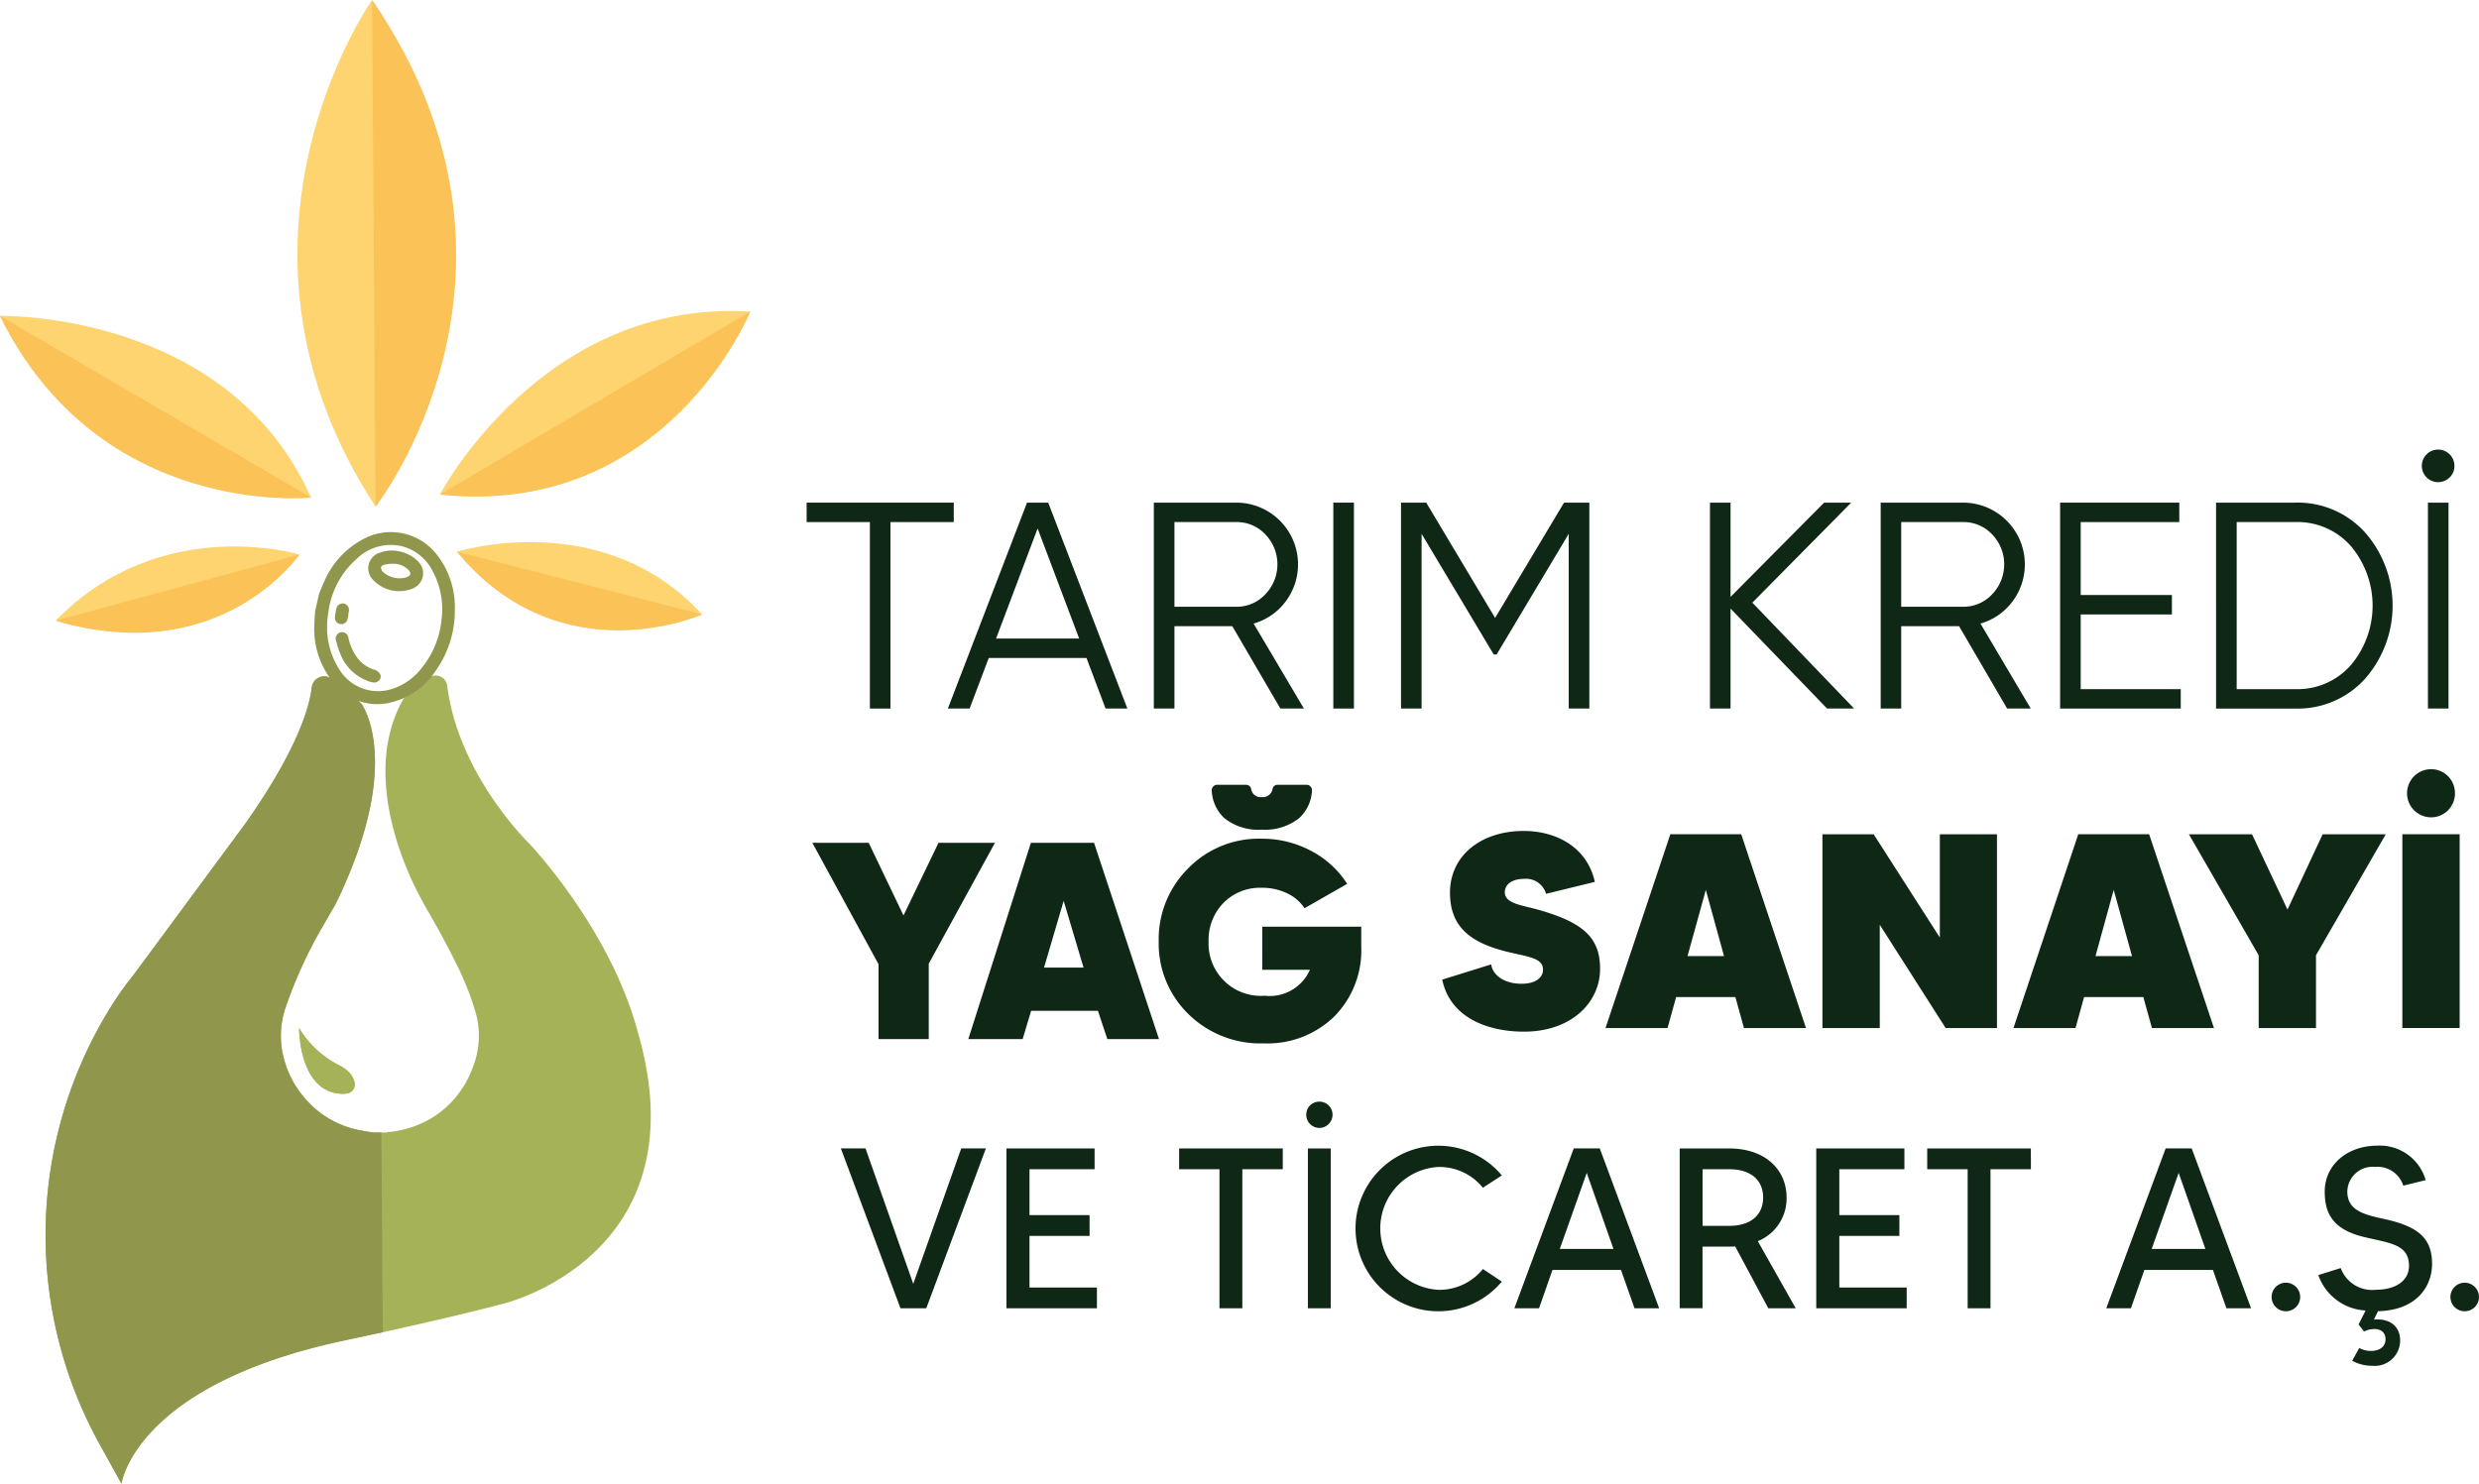 <svg xmlns="http://www.w3.org/2000/svg" xmlns:xlink="http://www.w3.org/1999/xlink" width="177.004" height="105.975" viewBox="0 0 177.004 105.975">
  <defs>
    <clipPath id="clip-path">
      <rect id="Rectangle_84" data-name="Rectangle 84" width="177.004" height="105.975" fill="none"/>
    </clipPath>
  </defs>
  <g id="Group_463" data-name="Group 463" transform="translate(0 0)">
    <g id="Group_76" data-name="Group 76" transform="translate(0 0)" clip-path="url(#clip-path)">
      <path id="Path_619" data-name="Path 619" d="M156.914,539.416c0,.253.048,4.7,3.161,4.7,1.129,0,1.081-1.28-.2-1.984a6.955,6.955,0,0,1-2.963-2.715" transform="translate(-135.555 -465.992)" fill="#a6b257"/>
      <path id="Path_620" data-name="Path 620" d="M66.222,379.925l-.026-.1c-.021-.071-.035-.138-.057-.209l0,.005c-2.039-7.287-7.7-13.213-7.7-13.213s-5.022-4.85-5.828-11.227a.827.827,0,0,0-1.145-.677.478.478,0,0,0-.134.075,13.618,13.618,0,0,0-1.79,1.462l-.016.016a.026.026,0,0,1-.027.027c-3.592,6.253,1.4,14.566,1.4,14.566h-.021c.876,1.484,1.7,2.99,2.462,4.543a20.135,20.135,0,0,1,1.376,3.592,6.2,6.2,0,0,1-.35,3.817,6.992,6.992,0,0,1-2.71,3.344,7.3,7.3,0,0,1-3.269,1.1c-.022,0-.075.027-.1.027h-.979a13.655,13.655,0,0,1-1.457-.28,6.872,6.872,0,0,1-3.57-2.36,7.067,7.067,0,0,1-1.4-2.914,6.289,6.289,0,0,1,.151-3.264,32.442,32.442,0,0,1,2.613-5.775c.323-.554.624-1.1.952-1.635,4.6-9.366,2.36-13.635,1.957-14.286,0-.027-.021-.027-.021-.054s-.027-.022-.027-.022l-.027-.027-.2-.221a10.533,10.533,0,0,0-1.979-1.613.693.693,0,0,0-.091-.043.888.888,0,0,0-1.263.672c-.177,1.554-1.108,4.57-4.7,9.694L30.23,375.8a23.541,23.541,0,0,0-1.656,2.333,30.842,30.842,0,0,0-.677,31.389l1.457,2.64s.93-7.108,16.1-10.275c.9-.2,1.758-.376,2.559-.548,3.92-.855,6.683-1.532,8.689-2.059a11.239,11.239,0,0,0,1.085-.354l.009,0c3.22-1.207,12.229-5.846,8.429-19" transform="translate(-20.678 -306.191)" fill="#a6b257"/>
      <path id="Path_621" data-name="Path 621" d="M48.007,401.757c-.8.176-1.657.352-2.562.552-15.168,3.164-16.1,10.271-16.1,10.271l-1.457-2.637a30.836,30.836,0,0,1,.678-31.391,22.881,22.881,0,0,1,1.658-2.335l8.011-10.849c3.591-5.123,4.52-8.136,4.7-9.693a.9.9,0,0,1,1.356-.628,10.592,10.592,0,0,1,2.185,1.833l.025.025a.025.025,0,0,1,.025.025c0,.025.025.025.025.05.4.653,2.637,4.922-1.959,14.289-.327.527-.628,1.08-.955,1.632a32.318,32.318,0,0,0-2.612,5.776,6.27,6.27,0,0,0-.151,3.265,7,7,0,0,0,1.406,2.913,6.9,6.9,0,0,0,3.566,2.361c.477.125.979.2,1.456.276h.6Z" transform="translate(-20.673 -306.607)" fill="#90974d"/>
      <path id="Path_622" data-name="Path 622" d="M161.352,0s-12.157,17.215.245,36.181c0,0,12.93-16.389-.245-36.181" transform="translate(-134.784)" fill="#fdd470"/>
      <path id="Path_623" data-name="Path 623" d="M230.761,176.288s7.321-13.986,22.158-13.063c0,0-5.909,14.743-22.158,13.063" transform="translate(-199.35 -140.969)" fill="#fdd470"/>
      <path id="Path_624" data-name="Path 624" d="M239.731,285.132s10.419-3.267,17.5,4.484c0,0-10.37,4.289-17.5-4.484" transform="translate(-207.099 -245.73)" fill="#fdd470"/>
      <path id="Path_625" data-name="Path 625" d="M0,165.765s16.235-.393,22.207,12.968c0,0-15.077,1.506-22.207-12.968" transform="translate(0 -143.201)" fill="#fdd470"/>
      <path id="Path_626" data-name="Path 626" d="M46.66,287.325s-9.908-3-17.4,4.721c0,0,10.467,3.765,17.4-4.721" transform="translate(-25.278 -247.719)" fill="#fdd470"/>
      <path id="Path_627" data-name="Path 627" d="M195.189,0l.245,36.181S208.546,19.45,195.189,0" transform="translate(-168.62)" fill="#fbc257"/>
      <path id="Path_628" data-name="Path 628" d="M230.761,176.565,252.919,163.5s-6.134,14.8-22.158,13.063" transform="translate(-199.35 -141.246)" fill="#fbc257"/>
      <path id="Path_629" data-name="Path 629" d="M0,165.773l22.207,12.968S7.17,180.34,0,165.773" transform="translate(0 -143.208)" fill="#fbc257"/>
      <path id="Path_630" data-name="Path 630" d="M29.261,295.69l17.4-4.721s-5.595,8.215-17.4,4.721" transform="translate(-25.278 -251.363)" fill="#fbc257"/>
      <path id="Path_631" data-name="Path 631" d="M239.731,289.47l17.5,4.484s-10.072,4.525-17.5-4.484" transform="translate(-207.099 -250.068)" fill="#fbc257"/>
      <path id="Path_632" data-name="Path 632" d="M165.229,283.6c.129-.3.248-.614.388-.913a6.149,6.149,0,0,1,3.056-3.142,4.153,4.153,0,0,1,4.8,1.044,6.086,6.086,0,0,1,1.455,4.2,7.371,7.371,0,0,1-1.3,4.2,5.3,5.3,0,0,1-3.393,2.392,3.94,3.94,0,0,1-3.88-1.333,6.042,6.042,0,0,1-1.451-4.375c.007-.272.029-.544.043-.815l.284-1.258m.739.832c-.041.285-.093.57-.121.856a5.57,5.57,0,0,0,.87,3.766,3.232,3.232,0,0,0,3.558,1.382,4.294,4.294,0,0,0,2.306-1.573,6.434,6.434,0,0,0,1.4-3.469,5.683,5.683,0,0,0-.635-3.412,3.419,3.419,0,0,0-2.144-1.773,3.5,3.5,0,0,0-3.3.9,6.133,6.133,0,0,0-1.927,3.323" transform="translate(-142.453 -241.182)" fill="#90974d"/>
      <path id="Path_633" data-name="Path 633" d="M195.443,288.946a2.519,2.519,0,0,1,1.254.658,1.172,1.172,0,0,1-.3,1.98,2.562,2.562,0,0,1-2.9-.658,1.169,1.169,0,0,1,.569-1.906,2.462,2.462,0,0,1,1.378-.075m-.178.9h0a2.454,2.454,0,0,0-.91.049c-.285.076-.314.258-.13.485a1.737,1.737,0,0,0,1.757.394c.254-.121.291-.275.106-.485a1.446,1.446,0,0,0-.824-.443" transform="translate(-166.907 -249.56)" fill="#90974d"/>
      <path id="Path_634" data-name="Path 634" d="M178.594,335.255a3.366,3.366,0,0,1-2.13-1.989,6.582,6.582,0,0,1-.3-.924.458.458,0,1,1,.879-.225,3.662,3.662,0,0,0,.609,1.39,2.394,2.394,0,0,0,1.24.884.8.8,0,0,1,.384.268.378.378,0,0,1-.046.491c-.148.171-.338.2-.636.1" transform="translate(-152.163 -286.559)" fill="#90974d"/>
      <path id="Path_635" data-name="Path 635" d="M176.654,317.41c-.023.1-.039.2-.07.3a.455.455,0,0,1-.893-.162,4.3,4.3,0,0,1,.1-.612.455.455,0,1,1,.892.184c-.013.1-.033.19-.05.284l.019,0" transform="translate(-151.774 -273.472)" fill="#90974d"/>
      <path id="Path_636" data-name="Path 636" d="M160.067,544.131c-3.114,0-3.164-4.445-3.164-4.7a7,7,0,0,0,2.963,2.712c1.281.7,1.331,1.984.2,1.984" transform="translate(-135.546 -466.009)" fill="#a6b257"/>
      <path id="Path_637" data-name="Path 637" d="M433.628,263.734v1.388H429.11v13.32h-1.47v-13.32h-4.518v-1.388Z" transform="translate(-365.528 -227.835)" fill="#0f2816"/>
      <path id="Path_638" data-name="Path 638" d="M508.475,278.441l-1.364-3.613h-6.978l-1.365,3.613h-1.554l5.652-14.707h1.513l5.652,14.707Zm-7.819-5h5.933l-2.966-7.862Z" transform="translate(-429.535 -227.835)" fill="#0f2816"/>
      <path id="Path_639" data-name="Path 639" d="M614.285,278.441l-3.432-5.883h-4.131v5.883H605.25V263.734h5.883a4.41,4.41,0,0,1,3.52,7.071,4.3,4.3,0,0,1-2.279,1.565l3.592,6.071Zm-7.563-13.32v6.051h4.411a2.785,2.785,0,0,0,2.08-.894,3.082,3.082,0,0,0,0-4.275,2.8,2.8,0,0,0-2.08-.882Z" transform="translate(-522.865 -227.835)" fill="#0f2816"/>
      <rect id="Rectangle_83" data-name="Rectangle 83" width="1.472" height="14.707" transform="translate(95.201 35.899)" fill="#0f2816"/>
      <path id="Path_640" data-name="Path 640" d="M748.355,263.734v14.707h-1.472v-12.48l-5.146,8.616h-.211l-5.148-8.616v12.48h-1.47V263.734h1.8l4.919,8.233,4.92-8.233Z" transform="translate(-634.874 -227.835)" fill="#0f2816"/>
      <path id="Path_641" data-name="Path 641" d="M907.268,278.442h-1.932l-6.892-7.14v7.14h-1.47V263.735h1.47v6.732l6.681-6.732h1.934L900,270.878Z" transform="translate(-774.88 -227.836)" fill="#0f2816"/>
      <path id="Path_642" data-name="Path 642" d="M995.529,278.441l-3.432-5.883h-4.131v5.883H986.5V263.734h5.883a4.412,4.412,0,0,1,3.52,7.071,4.318,4.318,0,0,1-2.279,1.565l3.592,6.071Zm-7.563-13.32v6.051h4.413a2.787,2.787,0,0,0,2.08-.894,3.082,3.082,0,0,0,0-4.275,2.8,2.8,0,0,0-2.08-.882Z" transform="translate(-852.217 -227.835)" fill="#0f2816"/>
      <path id="Path_643" data-name="Path 643" d="M1082.119,277.056h7.144v1.386h-8.614V263.734h8.509v1.388h-7.039v5.21h6.513v1.388h-6.513Z" transform="translate(-933.554 -227.835)" fill="#0f2816"/>
      <path id="Path_644" data-name="Path 644" d="M1168.129,263.734a6.465,6.465,0,0,1,4.969,2.134,7.921,7.921,0,0,1,0,10.442,6.464,6.464,0,0,1-4.969,2.132h-5.672V263.734Zm0,13.321a5.075,5.075,0,0,0,3.96-1.723,6.6,6.6,0,0,0,0-8.487,5.075,5.075,0,0,0-3.96-1.724h-4.2v11.934Z" transform="translate(-1004.227 -227.835)" fill="#0f2816"/>
      <path id="Path_645" data-name="Path 645" d="M1272.479,237.933a1.164,1.164,0,1,1,.338-.821,1.113,1.113,0,0,1-.338.821m-1.554,1.806h1.47v14.707h-1.47Z" transform="translate(-1097.567 -203.84)" fill="#0f2816"/>
      <path id="Path_646" data-name="Path 646" d="M439.15,442.234l-4.726,8.632v5.387h-3.584v-5.346l-4.728-8.673h4.025l2.484,5.188,2.5-5.188Z" transform="translate(-368.11 -382.038)" fill="#0f2816"/>
      <path id="Path_647" data-name="Path 647" d="M517.849,456.255l-.672-2.022h-4.77l-.606,2.022h-3.88l4.468-14.02H516.9l4.637,14.02Zm-4.521-5.107h2.823l-1.421-4.767Z" transform="translate(-438.783 -382.039)" fill="#0f2816"/>
      <path id="Path_648" data-name="Path 648" d="M622.282,421.92v1.422a6.721,6.721,0,0,1-1.932,5,6.825,6.825,0,0,1-5.017,1.913,7.327,7.327,0,0,1-5.4-2.1,7.028,7.028,0,0,1-2.112-5.187,7.117,7.117,0,0,1,2.1-5.208,7.042,7.042,0,0,1,5.208-2.123,7.454,7.454,0,0,1,3.593.882,6.745,6.745,0,0,1,2.555,2.343l-3.046,1.742a2.961,2.961,0,0,0-1.23-1.061,4.089,4.089,0,0,0-1.833-.4,3.649,3.649,0,0,0-2.724,1.081,3.779,3.779,0,0,0-1.061,2.763,3.728,3.728,0,0,0,4.006,3.865A3.133,3.133,0,0,0,618.616,425h-3.4V421.92Zm-4.436-7.75a3.919,3.919,0,0,1-2.674.822,3.878,3.878,0,0,1-2.664-.822,2.844,2.844,0,0,1-.9-1.973.388.388,0,0,1,.39-.409h2.05a.367.367,0,0,1,.37.278.682.682,0,0,0,.757.6.7.7,0,0,0,.778-.605.366.366,0,0,1,.369-.275h2.051a.388.388,0,0,1,.39.41,2.839,2.839,0,0,1-.915,1.973" transform="translate(-525.087 -355.736)" fill="#0f2816"/>
      <path id="Path_649" data-name="Path 649" d="M767.8,445.85c0,2.412-2.056,4.489-5.438,4.489-2.511,0-5.259-.949-5.833-3.717l3.5-1.088c.079.712.87,1.384,2.156,1.384,1.066,0,1.541-.475,1.541-1.008,0-.832-1.047-.911-2.431-1.246-2.668-.633-4.212-1.74-4.212-4.251,0-2.648,2.214-4.408,5.26-4.408,2.431,0,4.567,1.245,5.081,3.638l-3.48.85a1.487,1.487,0,0,0-1.562-1.067c-.791,0-1.383.336-1.383.968,0,.791,1.205.909,2.273,1.206,3.38.93,4.528,2.056,4.528,4.251" transform="translate(-653.552 -376.656)" fill="#0f2816"/>
      <path id="Path_650" data-name="Path 650" d="M851.456,449.372h-4.231l-.613,2.214h-4.429l4.628-13.84h5.061l4.625,13.84h-4.429Zm-.811-2.926-1.3-4.725-1.306,4.725Z" transform="translate(-727.547 -378.162)" fill="#0f2816"/>
      <path id="Path_651" data-name="Path 651" d="M968.463,437.747v13.84H964.8l-4.705-7.375v7.375h-4.094v-13.84h3.658l4.725,7.375v-7.375Z" transform="translate(-825.877 -378.162)" fill="#0f2816"/>
      <path id="Path_652" data-name="Path 652" d="M1065.457,449.372h-4.231l-.613,2.214h-4.428l4.625-13.84h5.061l4.628,13.84h-4.429Zm-.81-2.926-1.306-4.725-1.3,4.725Z" transform="translate(-912.42 -378.162)" fill="#0f2816"/>
      <path id="Path_653" data-name="Path 653" d="M1157.3,446.388v5.2h-4.092v-5.2l-4.982-8.641h4.508l2.531,5.378,2.51-5.378h4.508Z" transform="translate(-991.935 -378.162)" fill="#0f2816"/>
      <path id="Path_654" data-name="Path 654" d="M1264.262,422.1h-4.092v-13.84h4.092Zm-.337-16.766a1.7,1.7,0,0,1-1.7,1.72,1.719,1.719,0,1,1,0-3.439,1.7,1.7,0,0,1,1.7,1.719" transform="translate(-1088.639 -348.679)" fill="#0f2816"/>
      <path id="Path_655" data-name="Path 655" d="M451.436,602.593l-4.256,11.416h-1.843l-4.256-11.416h1.761l3.408,9.671,3.425-9.671Z" transform="translate(-381.042 -520.57)" fill="#0f2816"/>
      <path id="Path_656" data-name="Path 656" d="M534.4,612.525v1.483H527.94V602.593h6.294v1.484h-4.648v3.277h4.289v1.485h-4.289v3.686Z" transform="translate(-456.078 -520.569)" fill="#0f2816"/>
      <path id="Path_657" data-name="Path 657" d="M625.9,604.078h-2.887v9.931h-1.631v-9.931H618.5v-1.484h7.4Z" transform="translate(-534.309 -520.57)" fill="#0f2816"/>
      <path id="Path_658" data-name="Path 658" d="M687.091,578.971a.946.946,0,0,1-.945.947.934.934,0,0,1-.93-.947.919.919,0,0,1,.93-.929.932.932,0,0,1,.945.929m-.129,13.829h-1.631V581.384h1.631Z" transform="translate(-591.946 -499.36)" fill="#0f2816"/>
      <path id="Path_659" data-name="Path 659" d="M720.8,609.964l1.354.9a5.912,5.912,0,1,1,0-7.584l-1.354.881a3.992,3.992,0,0,0-3.18-1.484,4.394,4.394,0,0,0,0,8.774,3.993,3.993,0,0,0,3.18-1.485" transform="translate(-614.92 -519.33)" fill="#0f2816"/>
      <path id="Path_660" data-name="Path 660" d="M801.972,611.27H797.08l-.962,2.739h-1.761l4.24-11.416h1.859l4.24,11.416h-1.761Zm-.538-1.5-1.909-5.43-1.924,5.43Z" transform="translate(-686.23 -520.57)" fill="#0f2816"/>
      <path id="Path_661" data-name="Path 661" d="M887.419,614.01l-2.364-4.419a3.925,3.925,0,0,1-.441.015h-1.891v4.4h-1.631V602.594h3.522c2.61,0,4.11,1.534,4.11,3.506a3.283,3.283,0,0,1-2.055,3.115l2.707,4.794Zm-2.8-5.887c1.581,0,2.43-.8,2.43-2.023s-.848-2.022-2.43-2.022h-1.891v4.044Z" transform="translate(-761.16 -520.57)" fill="#0f2816"/>
      <path id="Path_662" data-name="Path 662" d="M959.18,612.525v1.483h-6.457V602.593h6.294v1.484h-4.648v3.277h4.289v1.485h-4.289v3.686Z" transform="translate(-823.04 -520.569)" fill="#0f2816"/>
      <path id="Path_663" data-name="Path 663" d="M1018.341,604.078h-2.886v9.931h-1.631v-9.931h-2.887v-1.484h7.4Z" transform="translate(-873.331 -520.57)" fill="#0f2816"/>
      <path id="Path_664" data-name="Path 664" d="M1112.473,611.27h-4.893l-.962,2.739h-1.761l4.24-11.416h1.859l4.241,11.416h-1.762Zm-.538-1.5-1.909-5.43-1.925,5.43Z" transform="translate(-954.467 -520.57)" fill="#0f2816"/>
      <path id="Path_665" data-name="Path 665" d="M1193.625,674.055a1.02,1.02,0,1,1-1.028-1.011,1.023,1.023,0,0,1,1.028,1.011" transform="translate(-1029.389 -581.431)" fill="#0f2816"/>
      <path id="Path_666" data-name="Path 666" d="M1220.4,612.981l-.294.6c.979-.1,1.875.343,1.875,1.517a1.817,1.817,0,0,1-2.006,1.778,2.936,2.936,0,0,1-1.419-.359l.506-.913a1.742,1.742,0,0,0,.816.212c.669,0,1.059-.326,1.059-.832,0-.473-.309-.735-.815-.735a1.652,1.652,0,0,0-.718.18l-.391-.506.5-.995a3.788,3.788,0,0,1-3.375-2.527l1.6-.505a2.387,2.387,0,0,0,2.543,1.549c1.223,0,2.332-.538,2.332-1.712,0-1.549-1.4-1.615-3.212-2.055-2.3-.555-2.805-1.761-2.805-3.245,0-1.924,1.631-3.278,3.75-3.278a3.406,3.406,0,0,1,3.458,2.463l-1.6.392a1.925,1.925,0,0,0-2.006-1.337,1.806,1.806,0,0,0-1.989,1.761c0,1.451,1.385,1.679,2.838,2.006,2.218.521,3.213,1.32,3.213,3.163,0,1.565-1.06,3.31-3.865,3.375" transform="translate(-1050.607 -519.33)" fill="#0f2816"/>
      <path id="Path_667" data-name="Path 667" d="M1287.429,674.055a1.02,1.02,0,1,1-1.028-1.011,1.023,1.023,0,0,1,1.028,1.011" transform="translate(-1110.426 -581.431)" fill="#0f2816"/>
    </g>
  </g>
</svg>
